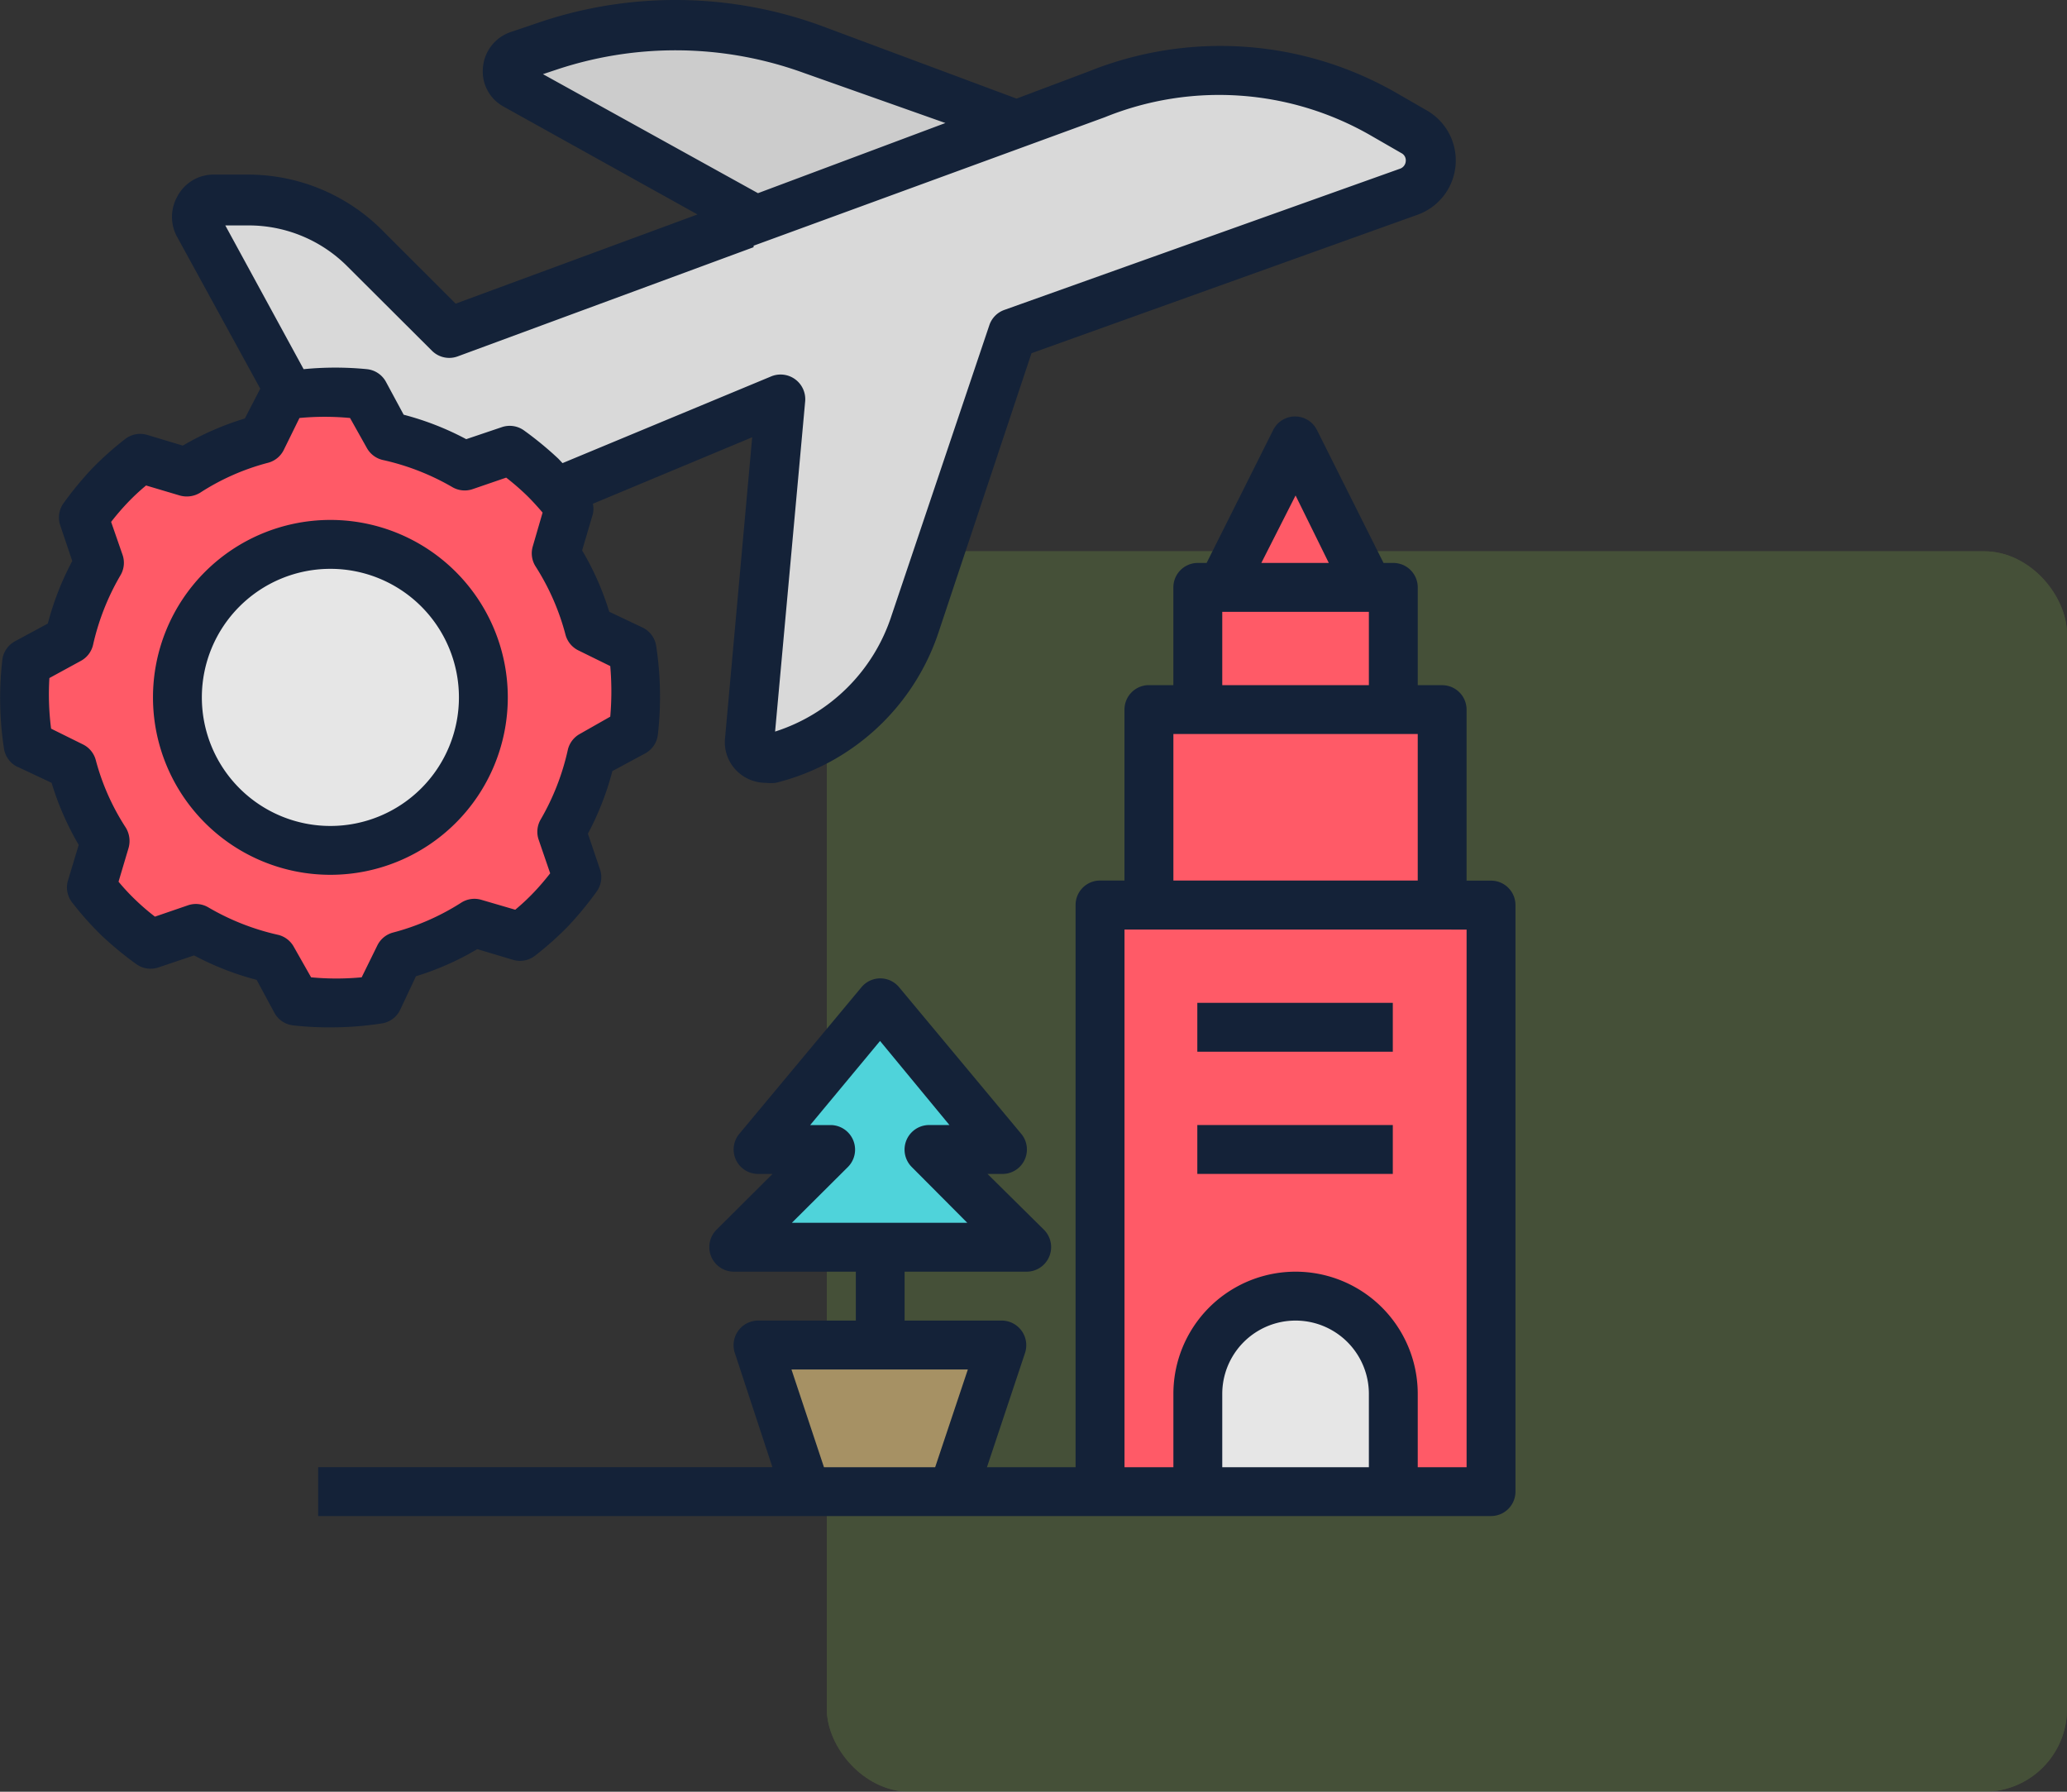 <svg xmlns="http://www.w3.org/2000/svg" xmlns:xlink="http://www.w3.org/1999/xlink" width="75" height="65" viewBox="0 0 75 65">
  <rect x="0" y="0" width="75" height="65" fill="#333333" stroke="none"/>
  <defs>
    <clipPath id="clip-path">
      <rect id="Rectangle_7828" data-name="Rectangle 7828" width="55" height="55" transform="translate(871 3857)" fill="#fff"/>
    </clipPath>
  </defs>
  <g id="Group_17301" data-name="Group 17301" transform="translate(-871 -3857)">
    <g id="Rectangle_7806" data-name="Rectangle 7806" transform="translate(901 3877)" fill="#6f9242" stroke="#6f9242" stroke-width="1" opacity="0.3">
      <rect width="45" height="45" rx="3" stroke="none"/>
      <rect x="0.5" y="0.5" width="44" height="44" rx="2.5" fill="none"/>
    </g>
    <g id="Mask_Group_9" data-name="Mask Group 9" clip-path="url(#clip-path)">
      <g id="tourism" transform="translate(870.132 3856.144)">
        <path id="Path_90414" data-name="Path 90414" d="M52.159,5.639,51.051,5a12,12,0,0,0-10.418-.718L37.752,5.32,30.313,2.66a14.469,14.469,0,0,0-9.5-.133l-1.135.39a.6.6,0,0,0-.115,1.091l8.724,4.859-11.109,4.07-3.05-3.041A6,6,0,0,0,9.886,8.121h-1.3a.6.6,0,0,0-.532.887l4.655,8.52a4.8,4.8,0,0,0,6.064,2.137L29.2,15.321,28.07,27.733a.6.6,0,0,0,.745.638h0a7.474,7.474,0,0,0,5.32-4.894l3.546-10.524L51.964,7.811a1.2,1.2,0,0,0,.2-2.172Z" fill="#d9d9d9"/>
        <path id="Path_90415" data-name="Path 90415" d="M28.691,9.061,19.567,3.99A.6.6,0,0,1,19.683,2.9l1.135-.39a14.469,14.469,0,0,1,9.5.151l7.545,2.722Z" fill="#ccc"/>
        <path id="Path_90416" data-name="Path 90416" d="M53.179,33.691V26.6H51.405V22.165h-.887l-2.66-5.32-2.66,5.32h-.887V26.6H42.539v7.093H40.766V54.969H54.952V33.691Z" fill="#ff5a67"/>
        <path id="Path_90417" data-name="Path 90417" d="M51.405,26.6V22.165h-.887l-2.66-5.32-2.66,5.32h-.887V26.6H42.539v7.093H53.179V26.6Z" fill="#ff5a67"/>
        <path id="Path_90418" data-name="Path 90418" d="M50.519,22.165l-2.66-5.32-2.66,5.32h-.887V26.6h7.093V22.165Z" fill="#ff5a67"/>
        <path id="Path_90419" data-name="Path 90419" d="M50.519,22.165l-2.66-5.32-2.66,5.32Z" fill="#ff5a67"/>
        <path id="Path_90420" data-name="Path 90420" d="M51.423,54.969V51.423a3.546,3.546,0,0,0-3.546-3.546h0a3.546,3.546,0,0,0-3.546,3.546v3.546Z" fill="#fff"/>
        <path id="Path_90421" data-name="Path 90421" d="M30.127,54.969h5.32l1.773-5.32H28.354Z" fill="#a69164"/>
        <path id="Path_90422" data-name="Path 90422" d="M28.354,42.557l4.433-5.32,4.433,5.32H34.56L38.106,46.1H27.467l3.546-3.546Z" fill="#4fd3da"/>
        <path id="Path_90423" data-name="Path 90423" d="M4.185,33.061a11.659,11.659,0,0,0,1,1.108,12.713,12.713,0,0,0,1.144.949l1.649-.541a9.753,9.753,0,0,0,2.784,1.073l.833,1.543a11.171,11.171,0,0,0,2.979-.062l.771-1.578a9.912,9.912,0,0,0,2.722-1.2l1.685.5a11.658,11.658,0,0,0,1.108-1,12.714,12.714,0,0,0,.949-1.144l-.532-1.676a9.753,9.753,0,0,0,1.073-2.784l1.543-.833a11.171,11.171,0,0,0-.062-2.979l-1.578-.771a9.912,9.912,0,0,0-1.2-2.722l.5-1.685a11.659,11.659,0,0,0-1-1.108,12.714,12.714,0,0,0-1.144-.949l-1.676.532a9.753,9.753,0,0,0-2.784-1.073l-.833-1.543a11.171,11.171,0,0,0-2.979.062l-.771,1.578a9.912,9.912,0,0,0-2.722,1.2l-1.685-.5a11.659,11.659,0,0,0-1.108,1A12.715,12.715,0,0,0,3.9,19.6l.532,1.676A9.753,9.753,0,0,0,3.36,24.062L1.818,24.9a11.171,11.171,0,0,0,.062,2.979l1.578.771a9.912,9.912,0,0,0,1.2,2.722Z" fill="#ff5a67"/>
        <circle id="Ellipse_420" data-name="Ellipse 420" cx="5.55" cy="5.55" r="5.55" transform="translate(7.306 20.605)" fill="#e6e6e6"/>
        <path id="Path_90424" data-name="Path 90424" d="M51.423,54.969V51.423a3.546,3.546,0,0,0-3.546-3.546h0a3.546,3.546,0,0,0-3.546,3.546v3.546Z" fill="#e6e6e6"/>
        <rect id="Rectangle_7840" data-name="Rectangle 7840" width="7.093" height="1.773" transform="translate(44.312 37.237)" fill="#142238"/>
        <rect id="Rectangle_7841" data-name="Rectangle 7841" width="7.093" height="1.773" transform="translate(44.312 41.67)" fill="#142238"/>
        <path id="Path_90425" data-name="Path 90425" d="M52.31,25.712V22.165a.887.887,0,0,0-.887-.887h-.355l-2.42-4.832a.887.887,0,0,0-1.578,0l-2.42,4.832H44.33a.887.887,0,0,0-.887.887v3.546h-.887a.887.887,0,0,0-.887.887V32.8h-.887a.887.887,0,0,0-.887.887V54.083H36.679l1.383-4.149a.894.894,0,0,0-.825-1.17H33.691V46.99h4.433a.892.892,0,0,0,.629-1.516L36.7,43.444h.541a.887.887,0,0,0,.683-1.454l-4.433-5.32a.887.887,0,0,0-1.365,0l-4.433,5.32a.887.887,0,0,0,.683,1.454h.523l-2.039,2.03a.892.892,0,0,0,.629,1.516h4.433v1.773H28.371a.894.894,0,0,0-.842,1.17l1.365,4.149H12.412v1.773H54.969a.887.887,0,0,0,.887-.887V33.691a.887.887,0,0,0-.887-.887h-.887V26.6a.887.887,0,0,0-.887-.887ZM29.6,45.217l2.039-2.03a.892.892,0,0,0-.612-1.516h-.762L32.8,38.62l2.518,3.05h-.745a.892.892,0,0,0-.629,1.516l2.021,2.03Zm5.2,8.866H30.765l-1.179-3.546h6.4ZM47.877,18.831l1.206,2.447H46.635Zm-2.66,4.22h5.32v2.66h-5.32Zm-1.773,4.433H52.31V32.8H43.444Zm7.093,26.6h-5.32v-2.66a2.66,2.66,0,0,1,5.32,0Zm3.546-19.505V54.083H52.31v-2.66a4.433,4.433,0,0,0-8.866,0v2.66H41.67V34.578Zm-52.567-5.9,1.224.576a10.444,10.444,0,0,0,.984,2.252L3.334,32.8a.887.887,0,0,0,.16.807,11.526,11.526,0,0,0,1.073,1.2,12.519,12.519,0,0,0,1.25,1.028.887.887,0,0,0,.807.115l1.286-.434a10.373,10.373,0,0,0,2.27.887l.647,1.2a.887.887,0,0,0,.683.452,11.339,11.339,0,0,0,1.348.071,11.89,11.89,0,0,0,1.862-.142.887.887,0,0,0,.665-.488l.576-1.224a10.187,10.187,0,0,0,2.225-.984l1.3.39a.887.887,0,0,0,.807-.16,11.526,11.526,0,0,0,1.2-1.073,12.518,12.518,0,0,0,1.028-1.25.887.887,0,0,0,.115-.807L22.2,31.1a10.373,10.373,0,0,0,.887-2.27l1.2-.647a.887.887,0,0,0,.452-.683,12.155,12.155,0,0,0-.062-3.21.887.887,0,0,0-.488-.665l-1.215-.576a10.187,10.187,0,0,0-.984-2.225l.39-1.321a.887.887,0,0,0,0-.372l5.781-2.412-.984,10.905a1.463,1.463,0,0,0,.372,1.144,1.5,1.5,0,0,0,1.108.488,1.7,1.7,0,0,0,.355,0,8.334,8.334,0,0,0,5.914-5.47l3.369-10.116L52.31,8.644a2.092,2.092,0,0,0,.337-3.777l-1.108-.638a12.811,12.811,0,0,0-11.171-.78l-2.615.984-7.137-2.66a15.436,15.436,0,0,0-10.072-.142l-1.153.39a1.489,1.489,0,0,0-1,1.286,1.454,1.454,0,0,0,.754,1.419l7.031,3.91L17.4,11.872l-2.66-2.66A6.88,6.88,0,0,0,9.868,7.19H8.582a1.481,1.481,0,0,0-1.277.789,1.507,1.507,0,0,0,0,1.489l3.006,5.488-.559,1.082a10.444,10.444,0,0,0-2.252.984l-1.294-.39a.887.887,0,0,0-.807.16,11.526,11.526,0,0,0-1.2,1.073,12.519,12.519,0,0,0-1.028,1.25.887.887,0,0,0-.115.807l.434,1.286a10.373,10.373,0,0,0-.887,2.27l-1.2.647a.887.887,0,0,0-.452.683,12.146,12.146,0,0,0,.062,3.21.887.887,0,0,0,.5.665ZM20.569,3.546l.532-.177a13.636,13.636,0,0,1,8.91.124l5.16,1.826-6.8,2.545ZM9.043,9.034h.833a5.054,5.054,0,0,1,3.617,1.507l3.05,3.041a.887.887,0,0,0,.94.2L28.212,9.824h0V9.77L40.961,5.107a11.029,11.029,0,0,1,9.646.665l1.108.638a.293.293,0,0,1,.16.293.31.31,0,0,1-.213.275L37.308,12.1a.887.887,0,0,0-.541.55L33.221,23.176a6.534,6.534,0,0,1-4.229,4.22l1.091-11.978a.895.895,0,0,0-1.25-.9l-7.554,3.139-.151-.16a12.519,12.519,0,0,0-1.25-1.028.887.887,0,0,0-.807-.115l-1.286.434a10.373,10.373,0,0,0-2.27-.887l-.647-1.2a.887.887,0,0,0-.683-.452,11.7,11.7,0,0,0-2.3,0ZM2.66,25.454l1.153-.629a.887.887,0,0,0,.434-.585,8.813,8.813,0,0,1,.984-2.5A.887.887,0,0,0,5.32,21L4.9,19.789c.2-.257.4-.488.594-.692a7.8,7.8,0,0,1,.674-.629l1.224.364a.931.931,0,0,0,.736-.1A8.458,8.458,0,0,1,10.6,17.643a.887.887,0,0,0,.567-.47l.567-1.153a9.753,9.753,0,0,1,1.835,0l.612,1.091a.887.887,0,0,0,.585.434,8.813,8.813,0,0,1,2.518.984.887.887,0,0,0,.736.071l1.215-.417c.257.2.488.4.692.594s.408.417.629.674L20.2,20.676a.887.887,0,0,0,.106.736,8.68,8.68,0,0,1,1.082,2.474.887.887,0,0,0,.47.567l1.153.567a10.56,10.56,0,0,1,0,1.835l-1.108.629a.887.887,0,0,0-.434.585,8.813,8.813,0,0,1-.984,2.518.887.887,0,0,0-.071.736l.417,1.215c-.2.257-.4.488-.594.692a7.8,7.8,0,0,1-.674.629L18.335,33.5a.887.887,0,0,0-.736.106,8.68,8.68,0,0,1-2.474,1.082.887.887,0,0,0-.567.47l-.567,1.153a9.752,9.752,0,0,1-1.835,0L11.526,35.2a.887.887,0,0,0-.585-.434,8.813,8.813,0,0,1-2.5-.984.887.887,0,0,0-.736-.089l-1.215.417a8.21,8.21,0,0,1-.692-.594,7.8,7.8,0,0,1-.629-.674l.364-1.224a.931.931,0,0,0-.1-.736,8.458,8.458,0,0,1-1.091-2.456.887.887,0,0,0-.47-.567L2.722,27.29a9.752,9.752,0,0,1-.062-1.835Z" fill="#142238"/>
        <path id="Path_90426" data-name="Path 90426" d="M12.856,32.592a6.437,6.437,0,1,0-6.437-6.437,6.437,6.437,0,0,0,6.437,6.437Zm0-11.1a4.664,4.664,0,1,1-4.664,4.664,4.664,4.664,0,0,1,4.664-4.664Z" fill="#142238"/>
      </g>
    </g>
  </g>
</svg>
